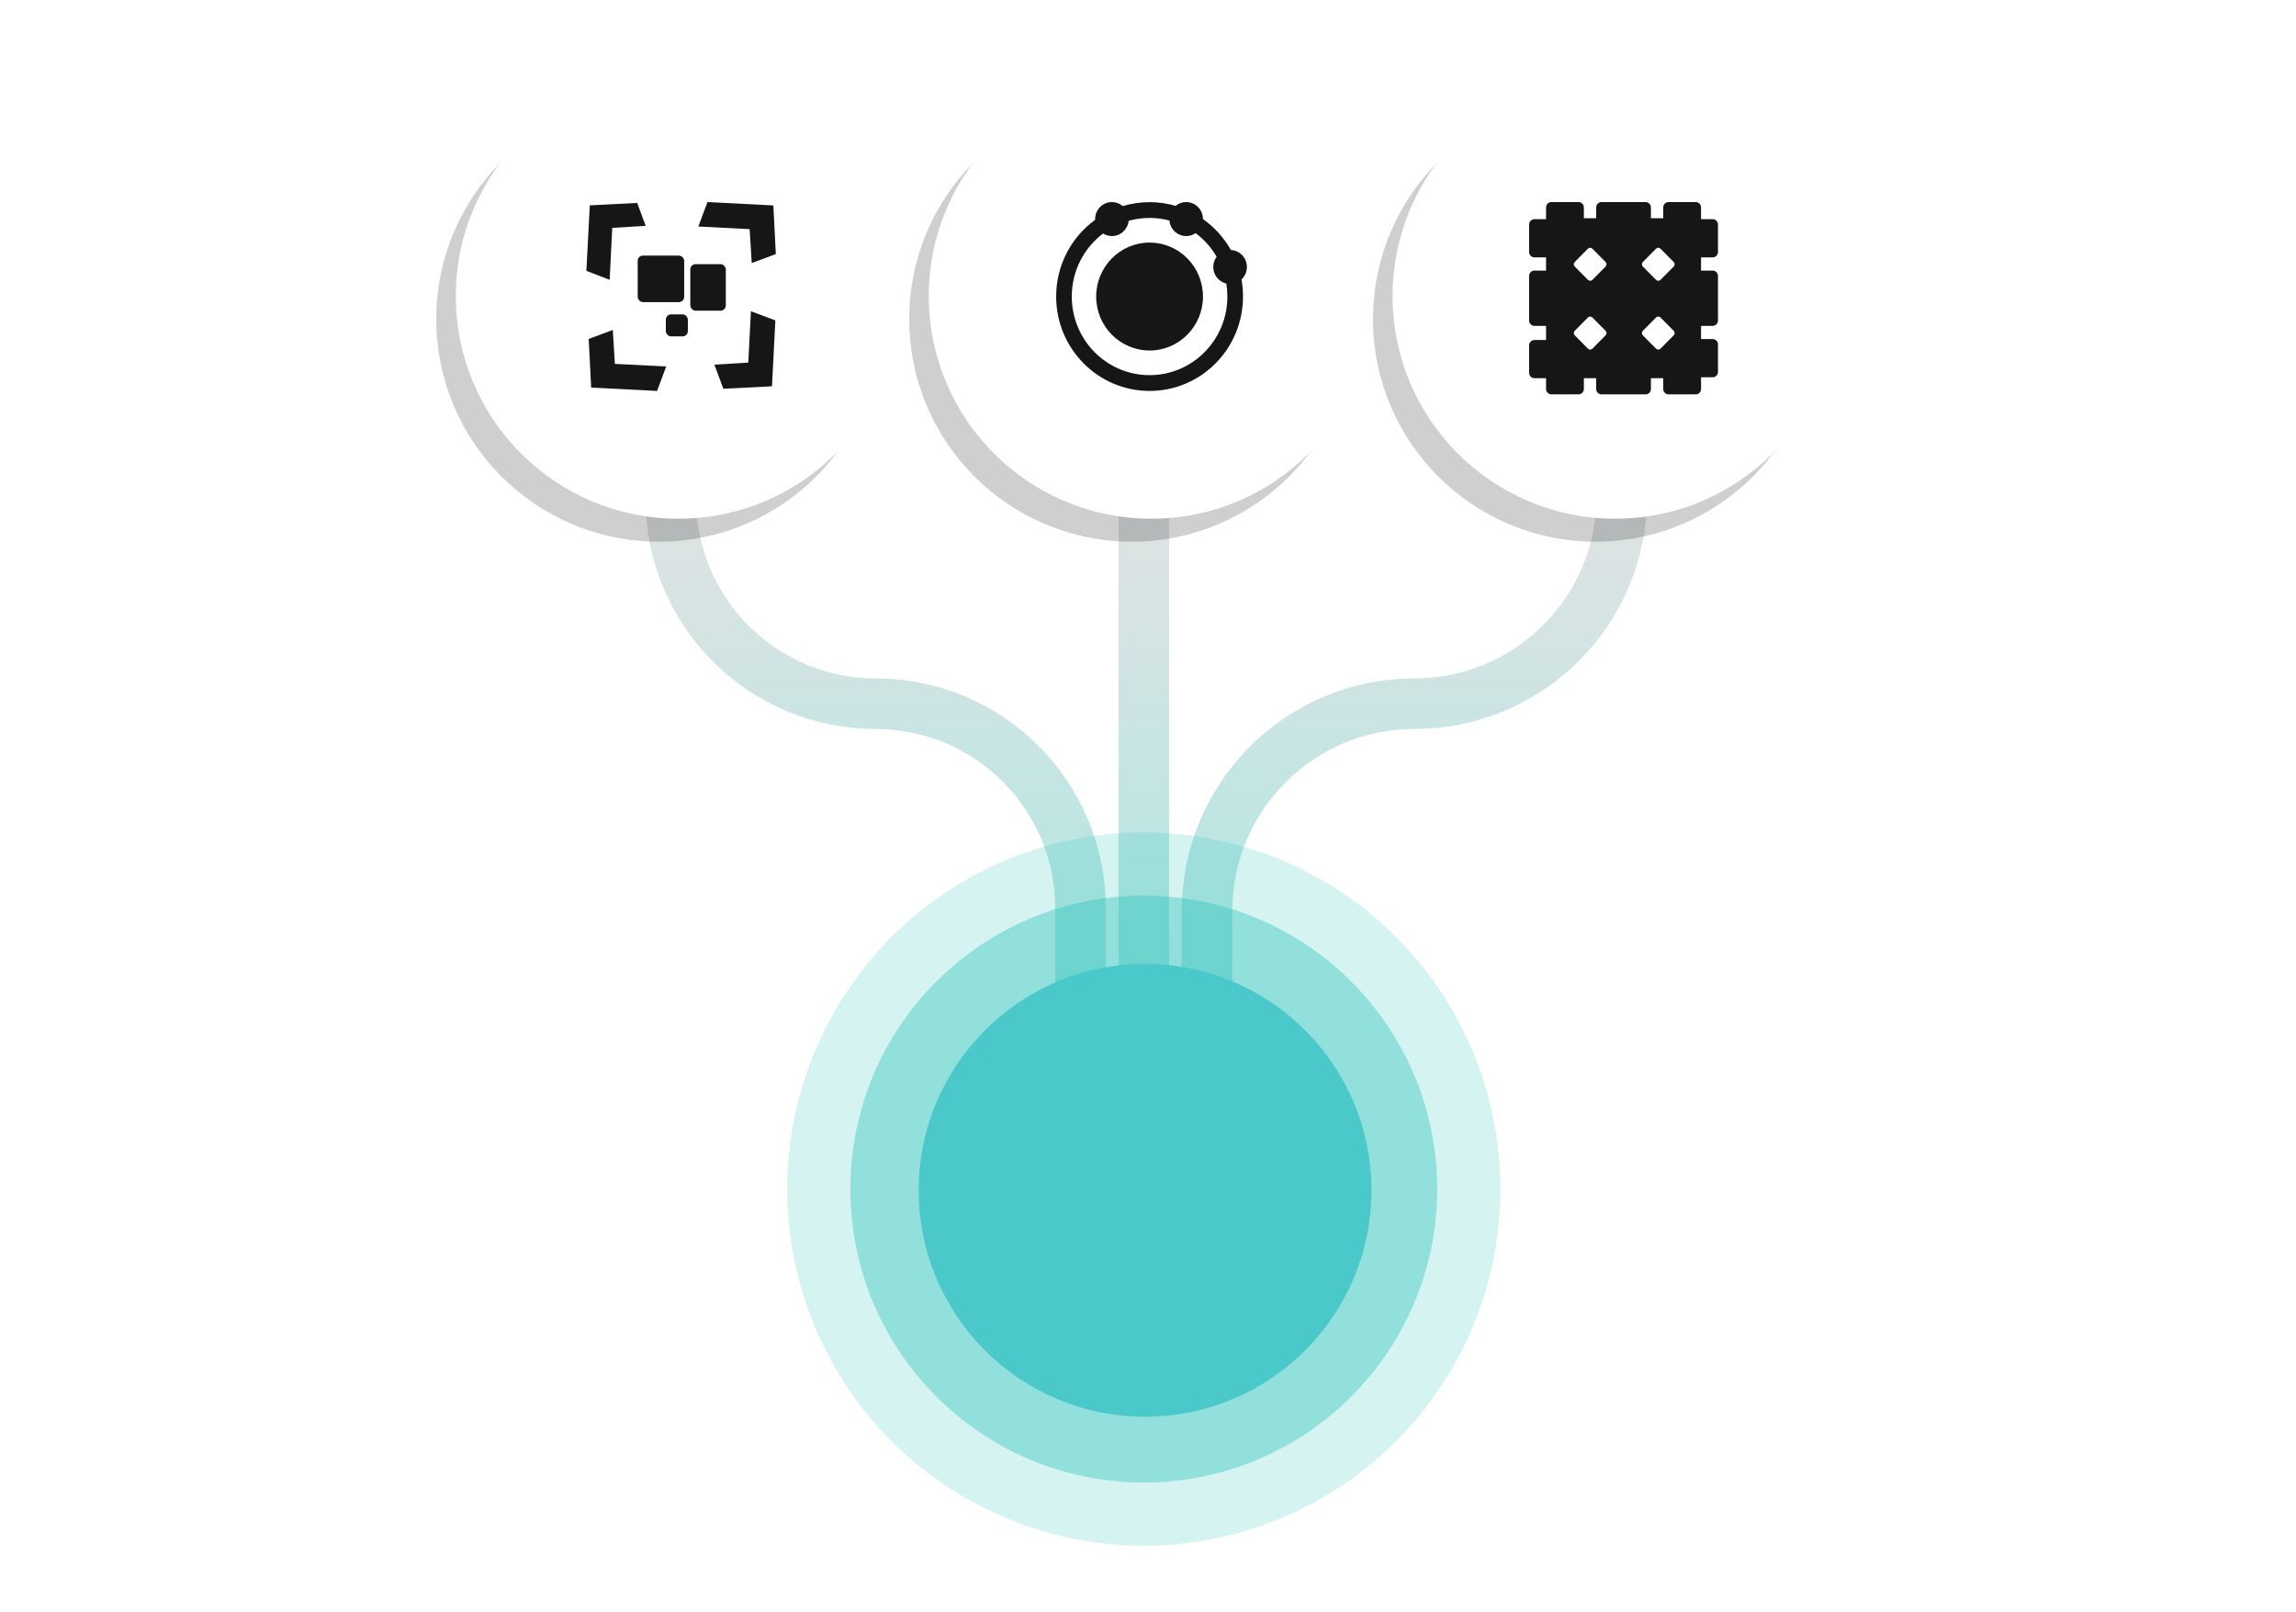 <svg width="500" height="351" viewBox="0 0 500 351" fill="none" xmlns="http://www.w3.org/2000/svg">
<path d="M146.081 105.232V108.605C146.081 133.246 166.057 153.221 190.697 153.221V153.221C215.338 153.221 235.313 173.196 235.313 197.837V222.005" stroke="url(#paint0_linear_5783_41031)" stroke-opacity="0.4" stroke-width="11.016"/>
<path d="M353.187 105.232V108.054C353.187 132.999 332.965 153.221 308.02 153.221V153.221C283.075 153.221 262.854 173.443 262.854 198.388V222.005" stroke="url(#paint1_linear_5783_41031)" stroke-opacity="0.4" stroke-width="11.016"/>
<path d="M249.083 222.005V105.783" stroke="url(#paint2_linear_5783_41031)" stroke-opacity="0.4" stroke-width="11.016"/>
<g filter="url(#filter0_f_5783_41031)">
<circle cx="143.472" cy="69.472" r="48.472" fill="black" fill-opacity="0.19"/>
</g>
<circle cx="147.734" cy="64.472" r="48.472" fill="white"/>
<g filter="url(#filter1_f_5783_41031)">
<circle cx="246.472" cy="69.472" r="48.472" fill="black" fill-opacity="0.19"/>
</g>
<circle cx="250.734" cy="64.472" r="48.472" fill="white"/>
<g filter="url(#filter2_f_5783_41031)">
<circle cx="347.472" cy="69.472" r="48.472" fill="black" fill-opacity="0.19"/>
</g>
<circle cx="351.734" cy="64.472" r="48.472" fill="white"/>
<path fill-rule="evenodd" clip-rule="evenodd" d="M347.603 45.161C347.603 44.52 348.117 44 348.752 44H358.371C359.006 44 359.521 44.52 359.521 45.161V47.525H362.205V45.161C362.205 44.52 362.72 44 363.355 44H369.287C369.922 44 370.436 44.52 370.436 45.161V47.525H370.437V47.724H372.974C373.609 47.724 374.123 48.244 374.123 48.885V54.878C374.123 55.519 373.609 56.038 372.974 56.038H370.437V58.916H372.974C373.609 58.916 374.123 59.436 374.123 60.077V69.794C374.123 70.435 373.609 70.955 372.974 70.955H370.437V73.833H372.974C373.609 73.833 374.123 74.352 374.123 74.994V80.986C374.123 81.627 373.609 82.147 372.974 82.147H370.437V82.346H370.436V84.71C370.436 85.351 369.922 85.871 369.287 85.871H363.355C362.72 85.871 362.205 85.351 362.205 84.71V82.346H359.521V84.71C359.521 85.351 359.006 85.871 358.371 85.871H348.752C348.117 85.871 347.603 85.351 347.603 84.71V82.346H344.918V84.71C344.918 85.351 344.403 85.871 343.769 85.871H337.836C337.202 85.871 336.687 85.351 336.687 84.71V82.346L334.149 82.346C333.515 82.346 333 81.826 333 81.185V75.193C333 74.552 333.515 74.032 334.149 74.032H336.687V70.955H334.149C333.515 70.955 333 70.435 333 69.794V60.077C333 59.436 333.515 58.916 334.149 58.916H336.687V56.038H334.149C333.515 56.038 333 55.519 333 54.878V48.885C333 48.244 333.515 47.724 334.149 47.724H336.687V47.525V45.161C336.687 44.52 337.201 44 337.836 44H343.768C344.403 44 344.918 44.52 344.918 45.161V47.525H347.603V45.161ZM345.804 54.149C346.073 53.877 346.51 53.877 346.779 54.149L349.65 57.05C349.919 57.322 349.919 57.763 349.65 58.035L346.779 60.935C346.51 61.207 346.073 61.207 345.804 60.935L342.933 58.035C342.663 57.763 342.663 57.322 342.933 57.05L345.804 54.149ZM346.779 69.133C346.51 68.861 346.073 68.861 345.804 69.133L342.933 72.033C342.663 72.305 342.663 72.746 342.933 73.018L345.804 75.918C346.073 76.191 346.51 76.191 346.779 75.918L349.65 73.018C349.919 72.746 349.919 72.305 349.65 72.033L346.779 69.133ZM360.634 54.149C360.903 53.877 361.339 53.877 361.609 54.149L364.48 57.05C364.749 57.322 364.749 57.763 364.48 58.035L361.609 60.935C361.339 61.207 360.903 61.207 360.634 60.935L357.762 58.035C357.493 57.763 357.493 57.322 357.762 57.05L360.634 54.149ZM361.609 69.133C361.34 68.861 360.903 68.861 360.634 69.133L357.763 72.033C357.493 72.305 357.493 72.746 357.763 73.018L360.634 75.918C360.903 76.191 361.34 76.191 361.609 75.918L364.48 73.018C364.749 72.746 364.749 72.305 364.48 72.033L361.609 69.133Z" fill="#161616"/>
<path d="M140.615 49.167L138.755 44.187L128.441 44.713L127.696 58.976L132.764 60.935L133.329 49.622L140.615 49.167Z" fill="#161616"/>
<path d="M168.117 84.109L168.851 69.763L163.528 67.775L162.955 78.947L155.573 79.405L157.53 84.648L168.117 84.109Z" fill="#161616"/>
<path d="M154.064 44L168.41 44.731L168.952 55.321L163.706 57.276L163.248 49.894L152.079 49.323L154.064 44Z" fill="#161616"/>
<path d="M128.741 84.394L143.09 85.123L145.076 79.802L133.905 79.23L133.447 71.848L128.201 73.803L128.741 84.394Z" fill="#161616"/>
<rect x="138.867" y="55.654" width="10.128" height="10.128" rx="1.142" fill="#161616"/>
<rect x="150.328" y="57.52" width="7.729" height="10.128" rx="1.142" fill="#161616"/>
<rect x="144.998" y="68.447" width="4.798" height="4.798" rx="1.142" fill="#161616"/>
<path d="M261.973 64.57C261.973 71.058 256.766 76.318 250.344 76.318C243.922 76.318 238.715 71.058 238.715 64.57C238.715 58.081 243.922 52.821 250.344 52.821C256.766 52.821 261.973 58.081 261.973 64.57Z" fill="#161616"/>
<path fill-rule="evenodd" clip-rule="evenodd" d="M244.509 44.874C246.357 44.316 248.316 44.016 250.344 44.016C252.31 44.016 254.211 44.298 256.009 44.824C256.638 44.309 257.439 44 258.312 44C260.334 44 261.973 45.656 261.973 47.698L261.973 47.703C264.462 49.458 266.544 51.761 268.049 54.438C269.989 54.53 271.535 56.149 271.535 58.133C271.535 59.207 271.081 60.175 270.356 60.851C270.574 62.057 270.688 63.3 270.688 64.57C270.688 75.921 261.58 85.123 250.344 85.123C239.108 85.123 230 75.921 230 64.57C230 57.688 233.348 51.596 238.488 47.865C238.486 47.81 238.484 47.754 238.484 47.698C238.484 45.656 240.123 44 242.145 44C243.046 44 243.871 44.329 244.509 44.874ZM264.955 55.9C264.49 56.52 264.213 57.294 264.213 58.133C264.213 59.891 265.428 61.362 267.056 61.738C267.207 62.659 267.286 63.605 267.286 64.57C267.286 74.023 259.701 81.687 250.344 81.687C240.987 81.687 233.402 74.023 233.402 64.57C233.402 58.951 236.081 53.965 240.219 50.844C240.779 51.194 241.439 51.397 242.145 51.397C244.039 51.397 245.598 49.943 245.787 48.079C247.237 47.671 248.765 47.453 250.344 47.453C251.837 47.453 253.285 47.648 254.665 48.015C254.823 49.909 256.396 51.397 258.312 51.397C259.071 51.397 259.776 51.163 260.361 50.764C262.216 52.14 263.783 53.888 264.955 55.9Z" fill="#161616"/>
<circle cx="249.084" cy="258.909" r="77.665" fill="#2EC3BB" fill-opacity="0.2"/>
<circle cx="249.083" cy="258.908" r="63.894" fill="#2EC3BB" fill-opacity="0.4"/>
<circle cx="249.359" cy="259.185" r="49.298" fill="#4AC8CA"/>
<defs>
<filter id="filter0_f_5783_41031" x="84" y="10" width="118.943" height="118.943" filterUnits="userSpaceOnUse" color-interpolation-filters="sRGB">
<feFlood flood-opacity="0" result="BackgroundImageFix"/>
<feBlend mode="normal" in="SourceGraphic" in2="BackgroundImageFix" result="shape"/>
<feGaussianBlur stdDeviation="5.5" result="effect1_foregroundBlur_5783_41031"/>
</filter>
<filter id="filter1_f_5783_41031" x="187" y="10" width="118.943" height="118.943" filterUnits="userSpaceOnUse" color-interpolation-filters="sRGB">
<feFlood flood-opacity="0" result="BackgroundImageFix"/>
<feBlend mode="normal" in="SourceGraphic" in2="BackgroundImageFix" result="shape"/>
<feGaussianBlur stdDeviation="5.5" result="effect1_foregroundBlur_5783_41031"/>
</filter>
<filter id="filter2_f_5783_41031" x="288" y="10" width="118.943" height="118.943" filterUnits="userSpaceOnUse" color-interpolation-filters="sRGB">
<feFlood flood-opacity="0" result="BackgroundImageFix"/>
<feBlend mode="normal" in="SourceGraphic" in2="BackgroundImageFix" result="shape"/>
<feGaussianBlur stdDeviation="5.5" result="effect1_foregroundBlur_5783_41031"/>
</filter>
<linearGradient id="paint0_linear_5783_41031" x1="190.697" y1="105.232" x2="190.697" y2="222.005" gradientUnits="userSpaceOnUse">
<stop stop-color="#B8B8B8"/>
<stop offset="1" stop-color="#2EC3BB"/>
</linearGradient>
<linearGradient id="paint1_linear_5783_41031" x1="308.02" y1="105.232" x2="308.02" y2="222.005" gradientUnits="userSpaceOnUse">
<stop stop-color="#B8B8B8"/>
<stop offset="1" stop-color="#2EC3BB"/>
</linearGradient>
<linearGradient id="paint2_linear_5783_41031" x1="249.583" y1="105.783" x2="249.583" y2="222.005" gradientUnits="userSpaceOnUse">
<stop stop-color="#B8B8B8"/>
<stop offset="1" stop-color="#2EC3BB"/>
</linearGradient>
</defs>
</svg>
